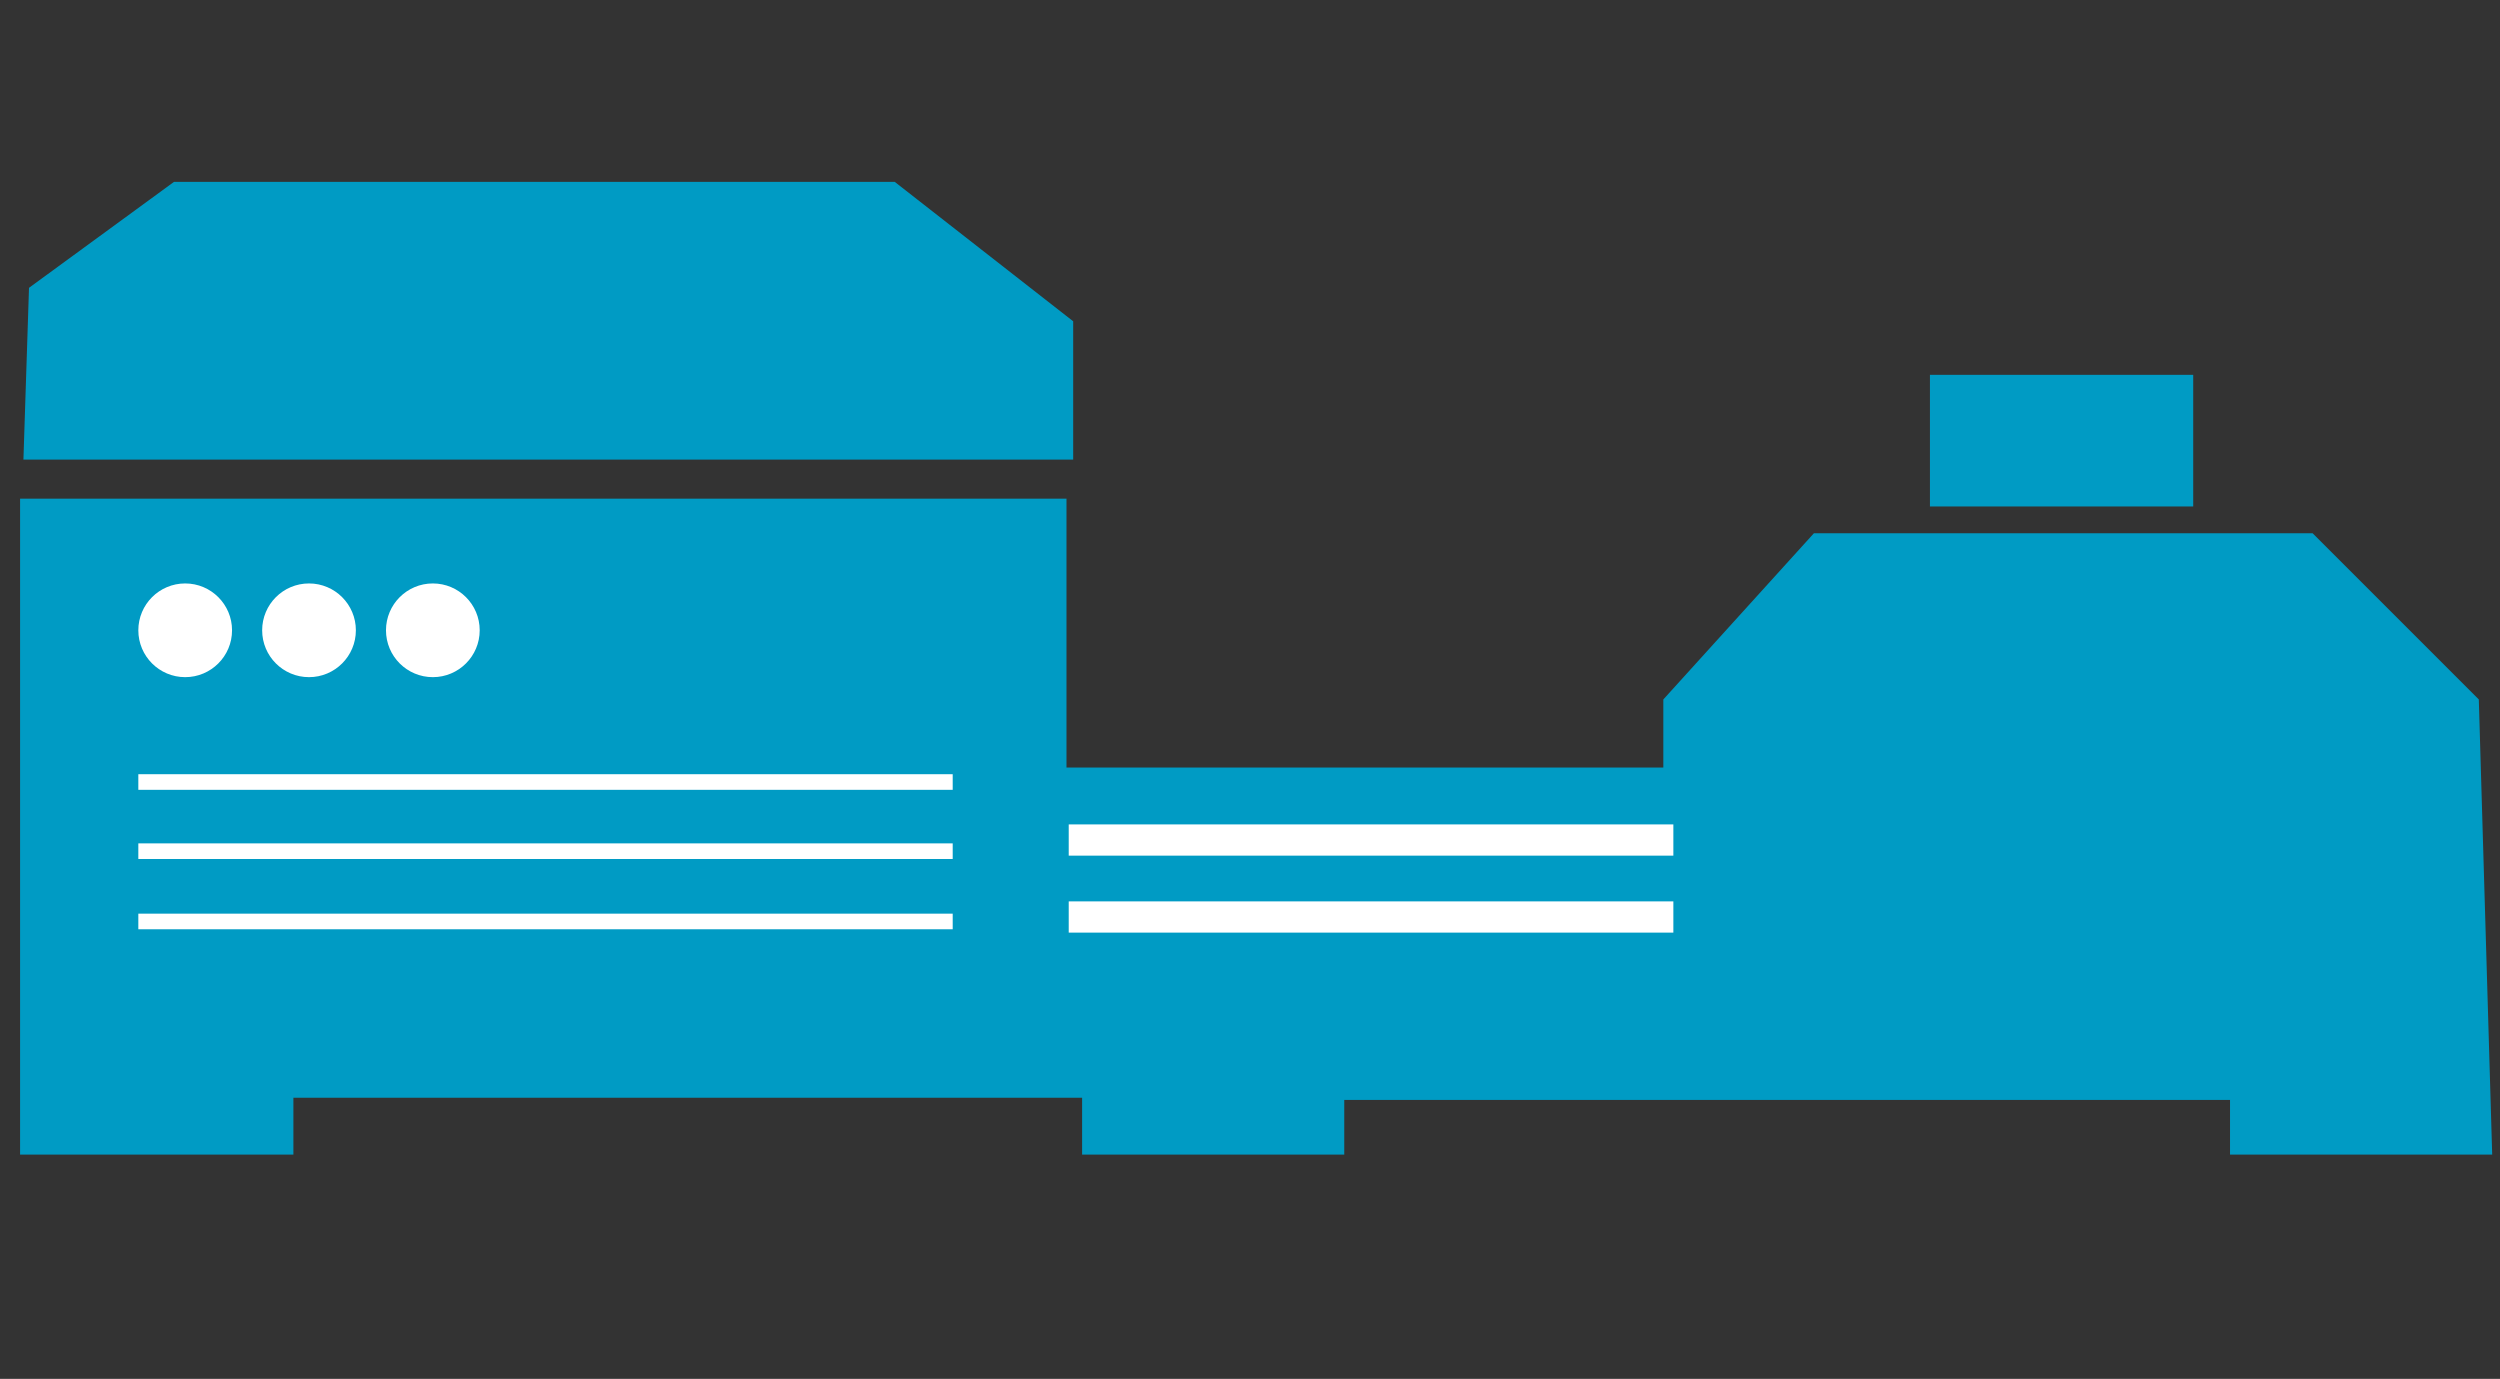 <?xml version="1.0" encoding="utf-8"?>
<!-- Generator: Adobe Illustrator 25.4.1, SVG Export Plug-In . SVG Version: 6.00 Build 0)  -->
<svg version="1.1" id="Layer_1" xmlns="http://www.w3.org/2000/svg" xmlns:xlink="http://www.w3.org/1999/xlink" x="0px" y="0px"
	 viewBox="0 0 224.1 123.6" style="enable-background:new 0 0 224.1 123.6;" xml:space="preserve">
<rect x="0" y="0" width="224.1" height="123.6" fill="#333333" stroke="none"/>
<style type="text/css">
	.st0{fill:#009BC4;}
	.st1{fill:#FFFFFF;}
</style>
<polygon class="st0" points="223.4,103.5 199.9,103.5 199.9,98.6 120.5,98.6 120.5,103.5 97,103.5 97,98.4 26.3,98.4 26.3,103.5 
	1.8,103.5 1.8,44.7 95.6,44.7 95.6,68.8 149.1,68.8 149.1,62.7 162.6,47.8 207.3,47.8 222.2,62.7 "/>
<polygon class="st0" points="2.1,41.2 96.2,41.2 96.2,28.8 80.2,16.3 15.6,16.3 2.6,25.8 "/>
<rect x="173" y="33.6" class="st0" width="23.6" height="11.8"/>
<rect x="95.8" y="73.9" class="st1" width="54.2" height="2.8"/>
<rect x="95.8" y="80.8" class="st1" width="54.2" height="2.8"/>
<rect x="12.4" y="69.4" class="st1" width="73" height="1.4"/>
<rect x="12.4" y="75.6" class="st1" width="73" height="1.4"/>
<rect x="12.4" y="81.9" class="st1" width="73" height="1.4"/>
<circle class="st1" cx="16.6" cy="56.5" r="4.2"/>
<circle class="st1" cx="27.7" cy="56.5" r="4.2"/>
<circle class="st1" cx="38.8" cy="56.5" r="4.2"/>
</svg>
